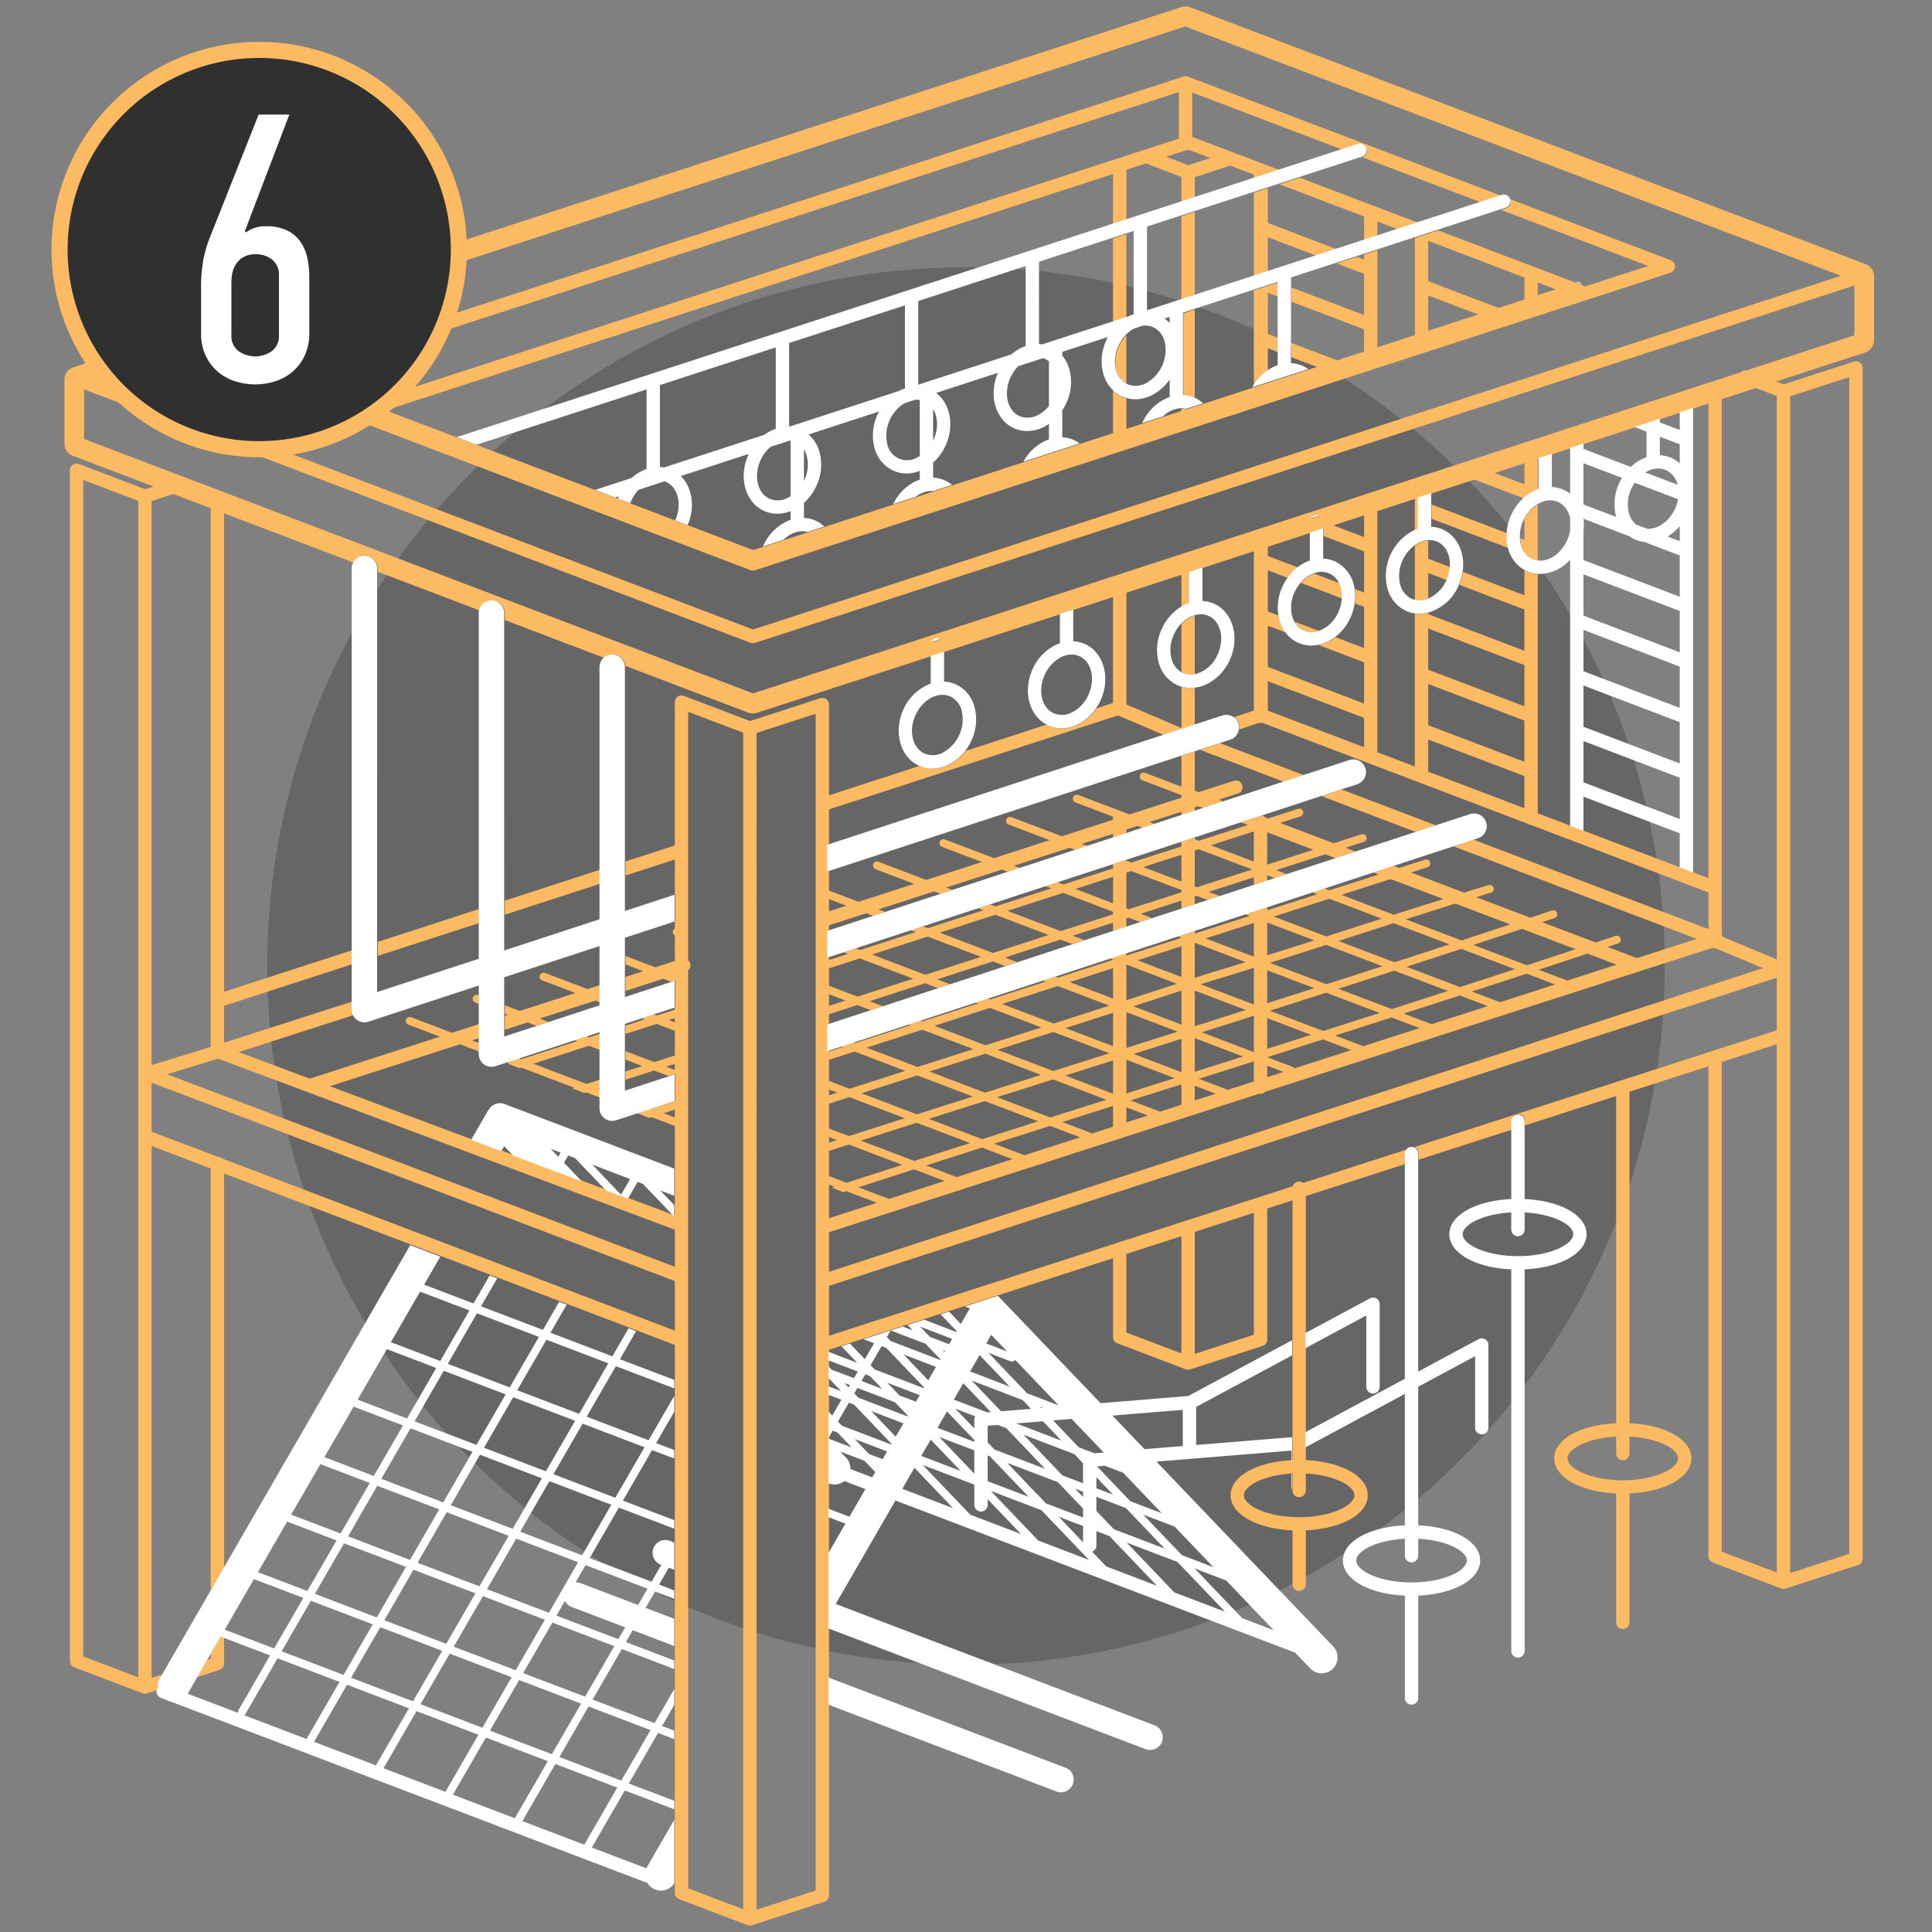 <?xml version="1.0" encoding="UTF-8"?> <svg xmlns="http://www.w3.org/2000/svg" id="_16" data-name="16" width="600" height="600" viewBox="0 0 600 600"><rect x="0" y="0" width="600" height="600" fill="#808080" stroke="none"/> <defs> <style> .cls-1 { opacity: 0.2; } .cls-2 { fill: #fcba63; } .cls-2, .cls-3 { fill-rule: evenodd; } .cls-3 { fill: #fff; } .cls-4 { fill: #303030; } </style> </defs> <circle class="cls-1" cx="300" cy="300" r="217"></circle> <path id="Color_Fill_1_copy_2" data-name="Color Fill 1 copy 2" class="cls-2" d="M65.442,513.655v1.461l-1.041.338-3.1,5.363,6.854-2.225a2.071,2.071,0,0,0,1.431-1.97v-8.4l-0.82-.312ZM427.758,73.339V68.8l6.433,2.446,6.284-2.043-36.806-14-6.284,2.043,26.232,9.974v7.459ZM404.943,195.88a6.373,6.373,0,0,0,4.8.105l-7.682-2.921A6.16,6.16,0,0,0,404.943,195.88ZM415.917,181.1l-7.784-2.96a8.718,8.718,0,0,0-.919.39,10.277,10.277,0,0,0-3.153,2.5l12.773,4.856A9.263,9.263,0,0,0,415.917,181.1Zm-19-88.971v-4.4l-3.376,1.1L389.4,90.166v29.657a15.4,15.4,0,0,1,4.141-4.488c0.063-.045.129-0.083,0.192-0.127v-7.059l3.184,1.211v-4.433l-3.184-1.21v-12.8Zm18.3-14.708-21.487-8.17V58.439l-0.192.062L389.4,59.848V85.81l4.141-1.347,0.192-.062V73.677l15.2,5.781ZM439.4,186.335a6.667,6.667,0,0,0,4.141-.307v-8.087l5.807,2.208a12.064,12.064,0,0,0,1.014-4.047l-6.821-2.593v-5.648a7.688,7.688,0,0,0-2.792.8,9.657,9.657,0,0,0-1.349.829v16.845Zm34.691-14.014a5.662,5.662,0,0,0,3.475,1.825V156.7a11.236,11.236,0,0,0-4.142,4.594v6.342l-1.314-.5a9.8,9.8,0,0,0,.288,1.981A7.385,7.385,0,0,0,474.088,172.321ZM468,165.574l-23.427-8.908V161.1l23.812,9.054A14.21,14.21,0,0,1,468,165.574ZM349.8,72.722l-4.141,1.347V100.03l4.141-1.346V72.722Zm0,46.519V104.147a12.072,12.072,0,0,0-2.314,3.406C345.363,112.221,346.418,117.32,349.8,119.241Zm17.1,74.569v14.922a5.853,5.853,0,0,0,.564.3,6.092,6.092,0,0,0,3.578.425V191.167a8.282,8.282,0,0,0-1.307.51A10.164,10.164,0,0,0,366.9,193.81Zm4.142-70.177v-27.5l-3.518,1.143v25.549A9.865,9.865,0,0,1,371.045,123.633Zm0-57.817L366.9,67.162V93.124l4.142-1.346V65.816Zm74.889,190.5-29.286-11.144-6.266,2.048,29.286,11.145Zm-73.3-23.461,26.014,9.9,6.266-2.049-26.013-9.9Zm-255.3,64.008,31.56-10.243v-4.356l-31.56,10.243v4.356Zm39.449-12.8,29.587-9.6V270.1l-29.587,9.6v4.356Zm25.341,37.768-3.731,1.219,0.822,0.313-17.282,5.57-0.712-.271-3.731,1.22,0.688,0.261-0.5.162,3.668,1.409,0.52-.168,16.556,6.3-0.61.2,3.668,1.409,0.629-.2,4.261,1.62v-2.638l-0.5-.192,0.5-.163v-2.59l-4.193,1.351-16.556-6.295,17.283-5.571,3.466,1.318v-5.026l-3.4,1.095Zm-35.258-12.088a1.233,1.233,0,0,0,.714,1.591l1.314,0.5V309.2l-0.438-.166A1.23,1.23,0,0,0,146.861,309.743Zm22.3-7.619a1.233,1.233,0,0,0-.876,2.3l10.426,3.964-17.282,5.571-4.652-1.769v2.638l0.9,0.341-0.9.289v4.353l7.093-2.286,2.775,1.056,3.732-1.22-2.752-1.046,17.282-5.571,1.457,0.554v-5.376l-3.9,1.256ZM582,85.775c0-.04,0-0.081,0-0.122a3.825,3.825,0,0,0-.1-0.745,2.66,2.66,0,0,0-.106-0.352,3.7,3.7,0,0,0-.169-0.442,4.547,4.547,0,0,0-.44-0.732A3.583,3.583,0,0,0,580.856,83c-0.077-.08-0.158-0.155-0.2-0.192a2.786,2.786,0,0,0-.347-0.3,2.65,2.65,0,0,0-.228-0.14c-0.04-.024-0.078-0.045-0.105-0.058a3.929,3.929,0,0,0-.6-0.292L369.613,2.257a4.063,4.063,0,0,0-2.687-.066L22.8,114.076c-0.064.021-.136,0.048-0.2,0.078s-0.115.05-.176,0.078a4.41,4.41,0,0,0-.441.224,2.216,2.216,0,0,0-.224.136,2.561,2.561,0,0,0-.214.168,4.112,4.112,0,0,0-.411.376c-0.037.038-.136,0.143-0.169,0.184a4.006,4.006,0,0,0-.391.555c-0.039.061-.081,0.132-0.11,0.187a3.987,3.987,0,0,0-.308.8,1.784,1.784,0,0,0-.055.255,3.894,3.894,0,0,0-.074.536,2.528,2.528,0,0,0-.017.275v19.843a4.066,4.066,0,0,0,2.606,3.781l25.062,9.529-2.6.844L24.511,144.1a2.07,2.07,0,0,0-2.806,1.936V515.848a2.07,2.07,0,0,0,1.335,1.936l21.239,8.077c0.059,0.022.121,0.033,0.182,0.051s0.1,0.034.16,0.044a1.9,1.9,0,0,0,.968-0.051c0.022-.006.044,0,0.065-0.01l3.21-1.042a1.893,1.893,0,0,1,.445-1.188,4.895,4.895,0,0,1,.634-2.916l0.429-.741-3.286,1.067V355.89l18.357,6.98V493.958l4.141-7.158V364.445l58.023,22.063,9.34,3.551,15.336,5.831,2.335,0.888,19.223,7.309,2.335,0.888,19.224,7.31,2.335,0.888,11.836,4.5V587.853a2.07,2.07,0,0,0,1.335,1.936l21.241,8.076c0.06,0.023.122,0.035,0.184,0.052s0.1,0.033.158,0.044a2.089,2.089,0,0,0,.394.039h0a2.015,2.015,0,0,0,.574-0.091c0.022,0,.044,0,0.065-0.01l22.5-7.3a2.071,2.071,0,0,0,1.432-1.97V419.177l4.049-1.305,2.609-.841,4.253-1.371,3.4-1.094,1.506-.486,3.5-1.129,3.743-1.206,1.508-.486,2.609-.841,2.514-.811,5.136-1.655,2.609-.841,4.94-1.593,2.293-.738,7.874-2.538,35.671-11.5v24.495A2.072,2.072,0,0,0,347,417.176l21.24,8.076c0.06,0.023.122,0.034,0.183,0.051s0.105,0.034.16,0.044a2.03,2.03,0,0,0,.393.04,2.051,2.051,0,0,0,.574-0.091c0.022-.006.044,0,0.065-0.01l22.5-7.3a2.071,2.071,0,0,0,1.431-1.97v-40.7l7.854-2.531v80.683c-0.057,0-.117,0-0.174,0-11.01.541-19.056,5.043-19.056,10.894,0,5.881,8.132,10.4,19.23,10.9v16.721a2.071,2.071,0,1,0,4.141,0V475.261c11.1-.5,19.231-5.017,19.231-10.9s-8.133-10.4-19.231-10.9V371.446l30.87-9.95v-3.388a2.045,2.045,0,0,1,.3-1.062l-32,10.314a2.05,2.05,0,0,0-3.208,1.034l-144.05,46.43V399.333l294.361-95.7v16.317L439.3,356.21a2.069,2.069,0,0,1,1.246,1.9v2.053l28.9-9.314v-2.695a2.071,2.071,0,1,1,4.141,0v1.36l28.322-9.129V442c-11.1.5-19.23,5.017-19.23,10.9s8.132,10.4,19.23,10.9v40.03a2.071,2.071,0,1,0,4.142,0V463.8c11.1-.5,19.23-5.017,19.23-10.9s-8.132-10.4-19.23-10.9V339.049l24.52-7.9V483.3a2.072,2.072,0,0,0,1.335,1.936l21.24,8.076c0.059,0.022.121,0.034,0.182,0.051s0.105,0.034.16,0.044a1.9,1.9,0,0,0,.968-0.051c0.022-.006.044,0,0.065-0.01l22.5-7.3a2.07,2.07,0,0,0,1.432-1.97V114.263a2.071,2.071,0,0,0-2.711-1.97l-21.8,7.077-2.356-.9,27.627-8.982A4.033,4.033,0,0,0,582,105.646V85.8C582,85.795,582,85.784,582,85.775ZM42.944,520.921l-17.1-6.5V149.043l17.1,6.5V520.921Zm360.524-55.966a2.071,2.071,0,0,0,2.07-2.072v-5.267c8.762,0.46,15.09,3.765,15.09,6.747,0,3.213-7.339,6.806-17.16,6.806s-17.16-3.593-17.16-6.806c0-2.962,6.245-6.241,14.915-6.735,0.059,0,.115-0.009.174-0.012v5.267A2.072,2.072,0,0,0,403.467,464.955Zm-32.422-82.392,18.356-5.916v37.86l-18.356,5.958v-37.9ZM366.9,383.9v36.414l-17.1-6.5V389.888a2.062,2.062,0,0,0-.055-0.461Zm154.237,69c0,3.213-7.339,6.807-17.16,6.807s-17.16-3.594-17.16-6.807c0-2.981,6.327-6.287,15.089-6.747v5.268a2.071,2.071,0,0,0,4.142,0v-5.268C514.813,446.611,521.14,449.917,521.14,452.9Zm30.671,35.473-17.1-6.5V329.81l17.1-5.511V488.371Zm4.141-365.3,18.356-5.958V482.566l-18.356,5.958V123.071ZM368.123,8.232L571.716,85.654,233.877,195.494l-203.6-77.418ZM47.085,155.621l6.764-2.2,11.593,4.408V325.14l-18.357,5.624V155.621ZM209.57,413.241L68.9,359.752a2.054,2.054,0,0,0-1.385-.541c-0.011,0-.02,0-0.03,0l-20.4-7.756V336.232l162.485,61.6v15.409Zm0-19.839L51.892,333.624l15.867-4.861L209.57,381.888V393.4Zm0-46.354L206.1,345.73l3.466-1.121v2.439Zm21.241,245.878-17.1-6.5V301.293a2.059,2.059,0,0,0,0-3.125V221.047l17.1,6.5V592.926Zm22.5-5.805-18.356,5.958V227.626l18.356-5.958V587.121ZM256.6,217.142a2.073,2.073,0,0,0-1.857-.295l-21.8,7.078-20.558-7.817a2.071,2.071,0,0,0-2.807,1.936v44.528l-15.315,4.971V271.9l15.315-4.971v10.925l0.136-.044v8.3l-0.136.044v2.237a1.2,1.2,0,0,0,0,2.142v7.914l-6.065,1.955-9.25-3.517v2.639l5.5,2.088-5.5,1.771v4.354l11.69-3.768,2.507,0.953,1.118-.366,0.136-.044v8.3l-0.136.044v0.719l-5.567,1.8L203.022,315l-3.732,1.22,0.957,0.364-5.992,1.931v2.592l9.681-3.121,5.634,2.143V327.8l-6.357,2.048-8.958-3.406v2.638l5.2,1.978-5.2,1.676v2.591l8.89-2.865,4.541,1.727,1.884-.616,0.136-.044v8.3l-0.136.044v0.142l-7.15,2.312-0.164-.063-3.732,1.22,0.146,0.055-0.718.232,3.665,1.407,0.737-.238,7.216,2.744v27.777l-0.276-.1-14.089-5.279-2.341-.877-4.5-1.685-7.481-2.8L159.6,358.743l-3.725-1.395-9.366-3.509-44.067-16.508,40.4-13.02,6.055,2.3v-2.638l-2.3-.875,2.3-.741v-4.353l-8.5,2.738-12.652-4.81a1.233,1.233,0,1,0-.877,2.3l9.773,3.717L96.266,334.967c-0.022.007-.041,0.02-0.063,0.028l-22.074-8.269,35.742-11.491a3.939,3.939,0,0,1-.431-1.794v-2.419L69.583,323.835V312.364l39.857-12.936v-4.356L69.583,308.009v-148.6l40.365,15.349a3.932,3.932,0,0,1,7.381,1.9v0.905L148.991,189.6a3.931,3.931,0,0,1,3.616-3.057c0.077,0,.149-0.023.227-0.023a3.95,3.95,0,0,1,3.944,3.945v2.1l30.9,11.75a3.913,3.913,0,0,1,6.529,2.483l38.176,14.516a4.035,4.035,0,0,0,2.687.065l54.135-17.6,4.141-1.346,35.966-11.693,4.141-1.346,12.206-3.969v32.9l-5.122,1.665a14.784,14.784,0,0,1-5.55,4.932,11.607,11.607,0,0,1-5.178,1.276,9.99,9.99,0,0,1-4.17-.9c-0.188-.085-0.361-0.19-0.54-0.286L299.915,233.2a14.621,14.621,0,0,1-5.031,4.219,11.6,11.6,0,0,1-5.178,1.276,10.01,10.01,0,0,1-4.055-.857l-28.2,9.169V218.817A2.07,2.07,0,0,0,256.6,217.142ZM209.57,316.168v1.321l-1.879-.715Zm0,14.225v1.875l-2.669-1.014Zm79.861-131.025a2.065,2.065,0,0,1,1.849-1.156,2.044,2.044,0,0,1,.956.245Zm40.738-13.247a2.059,2.059,0,0,1,1.218-.4H331.4ZM257.045,326.36v-8.3l0.4-.132v-2.959l8.817-2.841,4.127,1.57,3.731-1.22-4.1-1.56,17.284-5.569,3.99,1.516,3.731-1.219-3.964-1.508,17.284-5.568,3.852,1.464,3.731-1.22-3.827-1.455,17.28-5.568L333.1,293.2l3.731-1.22-3.688-1.4,12.523-4.035v2.55l4.141-1.353v-2.531l0.689-.222,3.578,1.358,3.735-1.22-3.555-1.349L366.9,279.7v2.452l4.142-1.353v-2.433l0.556-.179,3.445,1.3,3.737-1.222-3.419-1.295,14.037-4.522V274.8l4.141-1.354V271.8l2.335,0.886,3.734-1.22-3.277-1.244,15.245-4.913,3.18,1.206,1.832-.6,3.725-1.218,0.721-.235-3.139-1.189,5.7-1.838a1.233,1.233,0,0,0-.755-2.347l-8.643,2.784-16.625-6.3,6.3-2.031a1.233,1.233,0,0,0-.757-2.347l-9.237,2.978-1-.379a2.059,2.059,0,0,0-1-.522l-0.2.067-0.607.2-3.725,1.218-1.946.636,2.16,0.818-15.223,4.907-1.3-.493v-0.539l-0.764.25-3.734,1.22,0.356,0.135v1.18l-15.555,5.014L349.8,267.3v-0.272l-0.385.127-3.737,1.221-0.019.006v1.335l-15.4,4.962L328.476,274l-3.734,1.22,1.766,0.671-17.321,5.583-1.655-.629-3.731,1.22,1.631,0.619-17.28,5.57-1.52-.578L282.9,288.89l1.5,0.569-17.282,5.57-1.385-.526L262,295.722l1.362,0.518-5.91,1.9v-0.936l-0.4.132v-8.3l0.4-.133v-1.552c0.026-.007.052,0,0.078-0.012l11.529-3.716,2.1,0.8,3.731-1.22-2.078-.79,17.281-5.57,1.967,0.749,3.731-1.22-1.944-.739,17.305-5.577,1.835,0.7,3.734-1.22-1.811-.688,17.3-5.577,1.7,0.645,3.737-1.222-1.678-.635,9.689-3.123v1.14l4.141-1.353V257.6l3.424-1.1,1.566,0.594,3.734-1.221-1.542-.584,9.917-3.2v1.044l4.142-1.354v-1.025l1.152-.371,1.445,0.548,1.991-.651,3.725-1.218,0.562-.183-1.405-.532,5.9-1.9a2.072,2.072,0,1,0-1.272-3.943L372.307,246l-1.262-.479V233.378l-4.142,1.353v9.578L355.56,239.98a1.233,1.233,0,0,0-.879,2.3l12.222,4.664v0.788l-16.119,5.2-15.937-6.048a1.233,1.233,0,1,0-.874,2.306l11.761,4.463a2.069,2.069,0,0,0-.071.513v0.417l-15.9,5.124-15.629-5.918a1.233,1.233,0,1,0-.872,2.306L326,260.919l-17.294,5.575-15.282-5.8a1.233,1.233,0,0,0-.875,2.306l12.4,4.7-17.3,5.575-14.937-5.68a1.233,1.233,0,0,0-.877,2.3L283.9,274.49l-17.281,5.57-9.167-3.485v-6.069l-0.4.132v-8.3l0.4-.132V251.362l89.763-29.184,14.178,6.054,5.976-1.954,3.678-1.2V213.619a10.571,10.571,0,0,1-1.164.072,10.019,10.019,0,0,1-2.978-.455v12.845l-17.1-7.3v-34.7l17.1-5.56v10c0.323-.2.65-0.383,0.987-0.55a12.607,12.607,0,0,1,1.533-.632V177.7l4.141-1.347L389.4,171.2v49.452l-6.179,2.1a3.848,3.848,0,0,1,1.644,3.817l6.152-2.087a2.049,2.049,0,0,0,.453.053,2.025,2.025,0,0,0,.526-0.076l82.246,31.277a2.056,2.056,0,0,0,1.084.412l55.244,21.008v11.373l-72.9-27.741-6.266,2.048,75.531,28.742-18.556,5.973-9.152-3.467c1.094-.365,2.194-0.726,3.286-1.091a1.233,1.233,0,0,0-.782-2.339c-2.047.684-4.108,1.363-6.158,2.045l-16.658-6.311c1.289-.43,2.586-0.856,3.874-1.286a1.233,1.233,0,0,0-.782-2.339c-2.243.749-4.5,1.493-6.747,2.24l-16.82-6.373c1.53-.469,3.062-0.947,4.589-1.409a1.233,1.233,0,0,0-.712-2.361c-2.542.769-5.09,1.558-7.638,2.346l-16.471-6.242,5.117-1.64a1.233,1.233,0,1,0-.753-2.349l-8.067,2.587-1.7-.646-0.767.25-3.725,1.218-1.786.584,1.649,0.624-15.29,4.9-1.517-.575-3.734,1.22,1.485,0.564-15.574,5v-0.96l-2.992.978-3.737,1.222,1.318,0.5q-8.56,2.75-17.086,5.492V289.1l-1.486.486-3.734,1.22,1.078,0.41v0.054q-8.567,2.755-17.1,5.5v-0.729l-1.235.4-3.732,1.22,0.826,0.314V298.1l-17.105,5.508-0.887-.336L323.94,304.5l0.862,0.328-17.283,5.57-0.75-.286-3.732,1.22,0.728,0.276-17.277,5.573-0.622-.237-3.731,1.22,0.6,0.228q-8.664,2.795-17.271,5.574l-0.5-.19-3.732,1.22,0.478,0.181-4.26,1.376v-0.321Zm88.618-43.206v0.8l-16.211,5.223-16.577-6.3,17.326-5.585Zm-11.7-7.078,11.7-3.773v8.214Zm-8.262,14.31-17.281,5.568-16.576-6.3,17.28-5.569Zm-21.037,6.778-17.285,5.569-16.572-6.3,17.282-5.57Zm-21.04,6.78-17.285,5.569-8.885-3.379v-5.4l9.6-3.094Zm-21.041,6.779-5.129,1.653v-3.6ZM366.9,276.406v0.7l-16.344,5.266-0.755-.287V270.969l1.479-.477Zm-11.858-7.127,11.858-3.822v8.313Zm33.838,0.748-17.216,5.547-0.622-.236V264.122l1.231-.4Zm-12.848-7.513,13.366-4.308v9.38Zm17.507,6.012V258.47l14.342,5.435ZM257.45,283.015v-3.8l5.412,2.059Zm139.926-90.668c-0.1-.381-0.177-0.768-0.242-1.158l-3.4-1.293v-12.8l6.278,2.387a15.315,15.315,0,0,1,3.111-3.25l-9.389-3.569v-2.867l13.165-4.281,4.142-1.346v2.27l12.576,4.783v12.8l-2.824-1.073a14.784,14.784,0,0,1,.033,4.444l2.791,1.061v12.8l-8.862-3.369a12.981,12.981,0,0,1-5.271,2.428l14.133,5.373v12.8l-29.883-11.363v-12.8l5.577,2.121A11.8,11.8,0,0,1,397.376,192.347Zm9.831-31.278a2.06,2.06,0,0,1,2.568-.835Zm6.9,2.1,9.512-3.093v6.709Zm9.512,59.756v9.123l-29.883-11.364v-9.122Zm16.814-58.6v-9.71l4.141-1.347,13.331-4.334,15.344,5.834a14.088,14.088,0,0,1,3.127-2.141c0.158-.079.318-0.138,0.477-0.209,0.236-.107.473-0.222,0.712-0.313v-9.563l0.345-.112,4.141-1.347,5.673-1.844,4.141-1.346,15.789-5.133,3.787-1.232,4.142-1.346,6.165-2,4.142-1.347,4.683-1.522V272.723l-4.683-1.781-4.142-1.575L491.863,258l-4.141-1.575-10.159-3.863V178.3a9.826,9.826,0,0,1-3.33-.848c-0.28-.127-0.547-0.278-0.812-0.429v7.846l-19.075-7.253a16.092,16.092,0,0,1-1.132,4l20.207,7.684v12.8l-29.883-11.362v-0.4c-0.225.056-.452,0.1-0.679,0.142a10.844,10.844,0,0,1-1.97.189c-0.091,0-.181-0.012-0.272-0.014a10.163,10.163,0,0,1-1.22-.109v47.5l-11.639-4.426V158.732l11.639-3.784v9.787C439.74,164.581,440.084,164.441,440.431,164.322Zm23.755-17.434,9.235-3V150.4Zm-20.648,78.328v-12.8l29.883,11.362v12.8Zm29.883,15.8v9.978l-29.883-11.364v-9.977Zm-29.883-33.031v-12.8l29.883,11.363v12.8Zm-50,120.341v-0.016q8.658-2.748,17.353-5.52l8.75,3.328-17.625,5.673a1.2,1.2,0,0,0-.548-0.45Zm5.064,4.564-5.064,1.63V330.96Zm30.746-32.833q-8.707,2.817-17.418,5.612l-17.546-6.658q8.814-2.775,17.492-5.57Zm-13.711-7.828c1.759-.567,3.532-1.137,5.277-1.7q5.892-1.9,11.89-3.828l17.355,6.585q-8.523,2.788-17.063,5.555Zm12.832,22.353q-8.762,2.811-17.506,5.6l-16.58-6.306q8.732-2.786,17.481-5.592Zm-12.845-7.511q8.706-2.8,17.41-5.618l16.639,6.3q-8.72,2.82-17.439,5.62Zm21.158-6.835q8.532-2.771,17.045-5.559l16.631,6.311q-8.51,2.786-17.037,5.549Zm20.772-6.782q7.577-2.488,15.126-4.994l16.657,6.312q-7.563,2.505-15.152,4.993Zm-3.668-1.392-17.31-6.569q7.676-2.455,15.406-4.874l17.043,6.457Q461.472,289.573,453.89,292.058Zm-21.013-7.974-16.3-6.184,15.294-4.906,16.385,6.208Q440.539,281.623,432.877,284.084Zm-3.766,1.208-8.951,2.885c-2.716.878-5.466,1.763-8.215,2.649l-16.346-6.19q8.594-2.76,17.215-5.527Zm-20.931,6.744q-7.263,2.333-14.638,4.652V286.494Zm-0.013,14.837q-7.317,2.346-14.625,4.678V301.324Zm-0.977,14.5q-6.833,2.176-13.648,4.342v-9.532Zm7.478,0.206q8.744-2.79,17.5-5.6l8.7,3.3L423.4,324.9Zm21.263-6.811q8.718-2.8,17.432-5.627l8.728,3.305-17.463,5.622Zm21.18-6.844q8.52-2.766,17.018-5.552l8.839,3.354-17.113,5.509Zm20.746-6.775q7.584-2.491,15.139-5l9.061,3.433-15.328,4.934ZM372.32,335.033q8.514-2.7,17.081-5.414v6.23l-8.232,2.65a1.242,1.242,0,0,0-.408-0.257Zm5.237,4.629-6.512,2.1v-4.572Zm-6.512-6.813V322.406l14.981,5.7Q378.516,330.484,371.045,332.849Zm2.189-12.249q8.067-2.561,16.167-5.142v11.289Zm-2.189-1.893V307.632l15.862,6.032Q378.96,316.195,371.045,318.707Zm1.843-13.013q1.428-.468,2.859-0.936,6.841-2.052,13.654-4.186v11.4Zm-1.843-1.991V292.786l15.81,6q-5.91,1.833-11.847,3.62Zm3.394-12.267q7.47-2.4,14.962-4.809v10.487Zm-23.331,50.311,8.867-2.806,6.928-2.194v6.344l-6.695,2.155a1.261,1.261,0,0,0-.157-0.1Zm5.4,4.691-6.7,2.157v-4.706Zm-6.7-6.865V329.109l15.017,5.71-5.591,1.77Zm2.23-12.254q7.414-2.348,14.869-4.712v10.366Zm-2.23-1.881V314.329l15.936,6.06Q357.748,322.922,349.8,325.438Zm2.147-12.931q7.476-2.416,14.952-4.855v10.541Zm-2.147-1.9V299.554l15.688,5.966Q357.648,308.078,349.8,310.61Zm3.484-12.369q6.795-2.188,13.615-4.382v9.559Zm-51.157,42.3q-8.674,2.756-17.38,5.533l-17.218-6.547q8.692-2.789,17.337-5.549Zm-13.489-7.767q6-1.917,11.981-3.822l5.384-1.717,17.316,6.584q-8.679,2.75-17.412,5.521Zm12.623,22.218q-8.658,2.766-17.329,5.552l-16.592-6.309q8.676-2.785,17.337-5.549Zm-12.813-7.511q8.707-2.777,17.385-5.531l16.579,6.3q-8.675,2.755-17.382,5.532Zm21.169-6.73q8.735-2.772,17.415-5.52l16.573,6.3q-8.679,2.748-17.413,5.52Zm0.16-14.719q8.623-2.753,17.352-5.544l17.4,6.617-5.029,1.592c-4.116,1.3-8.258,2.613-12.4,3.924Zm1.426-14.238,17.284-5.57,16.022,6.093q-8.677,2.8-17.31,5.559Zm12.227,7.288q-8.726,2.79-17.356,5.542l-15.9-6.047,17.277-5.573Zm-21.129,6.745-2.43.775-14.934,4.764-15.793-6,17.273-5.575Zm-21.133,6.744q-8.639,2.76-17.331,5.552l-6.391-2.43V329.14l7.946-2.566Zm-21.091,6.761-2.631.845v-1.846Zm3.691,1.4,17.21,6.543q-8.658,2.766-17.328,5.553l-6.2-2.359v-7.7Q260.615,341.749,263.772,340.737ZM259.9,354.043l-2.447.788v-1.719Zm3.689,1.4,16.593,6.309q-8.634,2.778-17.26,5.579l-5.469-2.08v-7.832Q260.518,356.432,263.586,355.446Zm-4.41,13.1-0.872.283,3.591,1.427,0.959-.312,9.453,3.595-14.857,4.782V367.892Zm7.421,0.183q8.635-2.8,17.271-5.575l9.489,3.609-17.292,5.566Zm21.028-6.784q8.678-2.785,17.339-5.549l9.443,3.591-17.292,5.566Zm21.112-6.753q8.709-2.776,17.386-5.53l9.334,3.549-17.293,5.566Zm21.169-6.73q7.9-2.507,15.757-4.994v6.457L339.215,352Zm0.916-14.432,9.428-2.984,5.413-1.713v10.34Zm0.076-14.751q7.365-2.359,14.765-4.744V324.9Zm1.348-14.267,13.417-4.32v9.421Zm-74.8,89.962v-12.3l133.679-43.032a2.033,2.033,0,0,0,.342.035,2.064,2.064,0,0,0,1.475-.619L508.638,301.82a2.064,2.064,0,0,0,.811-0.262l22.379-7.2a2.081,2.081,0,0,0,.814.167c0.052,0,.1-0.012.151-0.016l14.745,6.156ZM551.811,122.994V297.957l-16.72-6.98a2.045,2.045,0,0,0-.378-0.6V123.958l10.583-3.441Zm24.075-18.853-33.51,10.895a2.067,2.067,0,0,0-1.7.554l-306.8,99.746-207.763-79v-15.41l206.974,78.7a2.076,2.076,0,0,0,1.376.033l341.422-111v15.487Zm-57.145-19.43a2.056,2.056,0,0,0,.517-0.264c0.032-.021.063-0.043,0.093-0.065a2.094,2.094,0,0,0,.4-0.395c0.01-.013.016-0.027,0.025-0.04a2.045,2.045,0,0,0,.249-0.469c0.012-.03.026-0.06,0.036-0.091a2.093,2.093,0,0,0,.1-0.558c0-.013.006-0.025,0.007-0.038s-0.008-.041-0.008-0.063a2.087,2.087,0,0,0-.069-0.522c-0.006-.023-0.008-0.047-0.016-0.07s0-.024-0.007-0.036a2.075,2.075,0,0,0-.232-0.474c-0.019-.03-0.04-0.058-0.061-0.087a2.035,2.035,0,0,0-.379-0.411l-0.007-.007a2.068,2.068,0,0,0-.5-0.289c-0.019-.008-0.032-0.022-0.051-0.029L468.977,61.846a2.107,2.107,0,0,1,.1.236,2.072,2.072,0,0,1-1.329,2.61l-1.588.516,45.705,17.378L492.352,88.93l-0.917-.349-2.054-.781-42.73-16.248L440.368,73.6l-0.971.316v30.154l-11.639,3.783V77.7l-4.141,1.347v1.566l-2.22-.844-6.284,2.043,8.5,3.233v12.8l-22.558-8.578V93.7l22.558,8.578v6.917l-8.346,2.713-14.212-5.4v4.432l7.927,3.014-2.608.848-17.348,5.638L373.761,125.4l-5.3,1.72a6.033,6.033,0,0,0-1.448-.181c-0.038,0-.077,0-0.115,0v0.684l-5.562,1.808-6.465,2.1-5.072,1.648v-9.463a10.063,10.063,0,0,1-1.268-.467,9.843,9.843,0,0,1-2.873-1.993v13.269l-10.234,3.325-7.508,2.44-1.085.353-8.851,2.876-22.175,7.207-5.8,1.886-5.422,1.762-7.036,2.287-21.4,6.955-5.194,1.688-7.455,2.422-6.361,2.068-3.21,1.043-20.186-7.676-3.869-1.471-13.945-5.3-3.869-1.472-0.84-.319-6.176-2.348-36.806-14-6.177-2.349-22.284-8.473L345.663,54.042v15.67l4.141-1.347V52.7l6.046-1.965,11.053,4.2v7.871l4.142-1.347V55.012l10.434-3.387a2.081,2.081,0,0,0,.482-0.238l7.44,2.829v1.276l1.808-.588,6.284-2.043L370.247,42.5V28.737l46.758,17.78,4.757-1.547a2.067,2.067,0,0,1,1.4,3.887l36.826,14,6.283-2.043L368.912,23.8a2.039,2.039,0,0,0-.235-0.067c-0.031-.008-0.061-0.021-0.094-0.027a2.09,2.09,0,0,0-.383-0.039l-0.023,0c-0.031,0-.06.008-0.091,0.009a2.006,2.006,0,0,0-.271.027c-0.052.009-.1,0.022-0.151,0.035s-0.086.016-.128,0.03L83.259,116.149c-0.022.008-.039,0.023-0.061,0.031a2.132,2.132,0,0,0-.5.255c-0.012.01-.023,0.022-0.035,0.03a2.087,2.087,0,0,0-.371.366c-0.025.032-.052,0.063-0.075,0.1a2.052,2.052,0,0,0-.251.456c0,0.011,0,.023-0.009.034-0.01.026-.013,0.053-0.022,0.08a2.058,2.058,0,0,0-.092.5c0,0.025-.012.046-0.013,0.071s0.006,0.028.006,0.043a2.062,2.062,0,0,0,.073.552c0.01,0.037.025,0.071,0.036,0.107a2.071,2.071,0,0,0,.215.457c0.012,0.02.021,0.041,0.034,0.06a2.072,2.072,0,0,0,.373.405c0.032,0.027.065,0.052,0.1,0.077a2.051,2.051,0,0,0,.5.286l25.552,9.716a2.06,2.06,0,0,0,1.489.666c0.062,0,.124-0.024.186-0.029l122.7,46.653a2.059,2.059,0,0,0,1.376.034Zm-41.178,3.028,5.563,2.115-5.563,1.808V87.739ZM443.538,74.8l29.883,11.363v6.844l-8.06,2.619-21.823-8.3V74.8Zm0,16.961,15.539,5.908-15.539,5.051V91.762ZM368.2,46.719a2.056,2.056,0,0,0,.9-0.223l6.8,2.585-6.869,2.229-6.892-2.621ZM90.131,118.272L366.106,28.585v14.46l-255.5,83.014Z"></path> <path id="Color_Fill_1" data-name="Color Fill 1" class="cls-3" d="M197.547,413.4l-2.336-.889-5.032,8.707-19.23-7.319,5.032-8.708-2.335-.889-5.032,8.708-19.23-7.32,5.033-8.707-2.336-.889-5.032,8.707-15.34-5.839,5.032-8.707L127.4,386.7,69.358,487.129,65.215,494.3,50.14,520.382l-0.429.741a4.91,4.91,0,0,0-.634,2.921,1.9,1.9,0,0,0-.445,1.189,2.069,2.069,0,0,0,1.324,2.033l1.513,0.576c0.015,0.009.026,0.021,0.041,0.03a4.9,4.9,0,0,0,1.509.56l148.049,56.353a4.895,4.895,0,0,0,8.318.087V565.181l-8.409,14.549a4.886,4.886,0,0,0-.224.5l-16.962-6.456,10.246-17.73,15.349,5.842v-2.642l-14.1-5.366,9.068-15.691,5.029,1.915v-2.642l-3.777-1.438,3.777-6.535v-4.931l-6.113,10.577-19.229-7.32,9.068-15.691,16.274,6.194v-2.642l-15.022-5.718,2.127-3.68,12.9,4.908v-8.454l-8.89-3.384,2.936-5.081,5.954,2.266v-2.642l-4.7-1.789,3.027-5.238,1.675,0.638V479.03l-0.006.011-1.415-.539a3.951,3.951,0,0,0-2.806,7.386l0.216,0.082-3.027,5.237-19.229-7.319,9.068-15.691,17.2,6.546V472.1l-15.947-6.069,9.068-15.692,6.879,2.618v-2.642l-5.627-2.142,5.627-9.737v-4.93l-7.963,13.779-19.23-7.32,9.069-15.691,18.124,6.9v-2.642l-16.873-6.422Zm-49.415-5.544,19.23,7.319-9.069,15.692-19.229-7.32Zm-1.41,43.033-9.069,15.691-19.229-7.319,9.069-15.692Zm-17.978-9.485,9.069-15.691,19.229,7.319-9.068,15.691Zm0.925,43.922,9.069-15.692,19.229,7.32L148.9,492.647Zm17.978,9.485L138.579,510.5l-19.23-7.319,9.069-15.692ZM136.4,468.747l-9.068,15.692-19.23-7.32,9.069-15.691ZM126.082,486.6L117.014,502.3l-19.23-7.32,9.069-15.691Zm-10.32,17.857-9.068,15.691-19.23-7.319,9.069-15.692Zm2.336,0.889,19.229,7.32-9.068,15.691-19.23-7.32Zm21.565,8.209,19.229,7.319-9.068,15.691L130.6,529.25Zm21.565,8.208,19.229,7.32-9.068,15.691-19.229-7.32Zm-1.084-3.054-19.229-7.32,9.068-15.691,19.23,7.319Zm-8.909-25.177,9.068-15.691,19.23,7.319-9.069,15.692Zm7.984-18.746-19.23-7.319,9.069-15.691,19.229,7.32Zm-8.91-25.175,9.069-15.692,19.229,7.319-9.068,15.692ZM130.457,401.13l15.34,5.839-9.068,15.691-15.34-5.839Zm-10.319,17.857,15.339,5.838-9.069,15.692-15.339-5.839Zm-10.321,17.856,15.34,5.84-9.069,15.69-15.339-5.839ZM99.5,454.7l15.339,5.839-9.069,15.691-15.339-5.838Zm-10.32,17.857,15.339,5.839-9.069,15.691-15.339-5.839Zm-10.32,17.857L94.2,496.253l-9.068,15.691-15.339-5.839ZM73.91,531.945L58.291,526l2.779-4.808,3.1-5.37,1.041-1.8,3.323-5.749,0.82,0.312,14.519,5.526-9.835,17.018A1.215,1.215,0,0,0,73.91,531.945Zm21.441,8.161L75.882,532.7a1.2,1.2,0,0,0,.294-0.332L86.213,515l19.229,7.32L95.5,539.523A1.207,1.207,0,0,0,95.35,540.106Zm21.483,8.178L97.5,540.927a1.26,1.26,0,0,0,.129-0.167l10.145-17.553,19.229,7.319-10.052,17.393A1.191,1.191,0,0,0,116.833,548.284Zm21.525,8.193L119.1,549.145l10.246-17.73,19.229,7.32-10.16,17.58A1.062,1.062,0,0,0,138.358,556.477Zm2.3,0.877,10.247-17.73,19.228,7.319-10.246,17.73Zm40.794,15.527-19.229-7.319,10.246-17.73,19.23,7.32Zm20.567-35.586-9.069,15.691-19.229-7.319,9.068-15.692Zm-20.314-10.374L162.48,519.6l9.068-15.691,19.229,7.319Zm10.32-17.857L172.8,501.745l2.645-4.577a3.915,3.915,0,0,0,2.093,1.89l16.618,6.326Zm9.069-15.691-2.937,5.081-17.818-6.782a3.925,3.925,0,0,0-1.576-.252l3.1-5.367ZM180.784,483l-19.229-7.319,9.068-15.692,19.229,7.32Zm19.388-33.548L191.1,465.142l-19.23-7.319,9.069-15.691Zm-20.313-10.374-19.23-7.32,9.069-15.691,19.229,7.32Zm-27.988-94.531a5,5,0,0,0-.548.758l-5.019,8.684,9.368,3.513,0.9-1.558L159.4,358.9l21.294,7.986-5.535-5.788,1.3-2.256,2.1,0.8,9.61,10.049,4.5,1.687,2.342,0.879,3.009-5.208,1.652,0.629,9.433,9.864,0.276,0.1v-3.386l-4.339-4.537,4.339,1.651v-8.454l-52.72-20.067A3.937,3.937,0,0,0,151.871,344.546Zm43.82,21.613-2.817,4.874-8.939-9.349Zm-21.565-8.209-0.744,1.289-2.364-2.471Zm185.011,95.961,41.959-3.417v3.258c0.057,0,.117,0,0.174,0v-7.43l-29.8,2.427v-11.81l29.8-16.017V416.21l-32.25,17.332c-0.017,0-.034,0-0.051.008l-27.186,2.213-31.361-32.795a4.956,4.956,0,0,0-.584-0.512L301.962,405l-2.293.74,1.529,0.582-2.8,4.85-3.668-3.837-2.61.842,4.992,5.22-0.151.262-9.978-3.824-2.515.811-2.61.842,1.595,1.668-3.1-1.181L276.6,413.18l-3.5,1.13-1.506.486-3.4,1.1,3.267,1.251-2.877,4.978-4.644-4.857-2.61.842,4.895,5.119-8.946-3.412v2.643l9.105,3.472-1.191,2.06-6.96-2.649-0.954-1v3.571l3.94,4.12-3.94-1.5v2.642l4.03,1.534-2.842,4.917-1.188-1.242v8.228l1.323-2.288,1.481,0.563,4.421,4.623-7.225-2.749v13.893a4.914,4.914,0,0,0,4.939-.7l6.541,2.49-4.96,8.581-6.52-2.481v2.641l5.269,2.006-5.269,9.116v23.417l98.49,37.489a3.95,3.95,0,0,0,2.805-7.386l-99.04-37.7L278.1,466,402.22,513.247l4.662,4.875a4.935,4.935,0,1,0,7.125-6.83Zm17.676,32.767-9.766-3.717-12.032-12.583,9.765,3.717Zm-36.321-17.444V464.85l9.153,3.484,12.033,12.583-15.744-5.993Zm0.072,3.646-0.072-.027v-0.048Zm-0.072-10.672v-3.446l5.181,5.418Zm26.834-24.362v11.236l-11.882.968-9.968-10.425Zm-18.553,19.509,12.035,12.586-9.765-3.717L340.7,455.412l2.452-.2Zm-6-6.273-2.9.236-4.856-1.852-7.974-8.34,5.762-.469Zm-17.953,15.806-12.032-12.583,15.743,5.993,7.818,8.175v2.8Zm11.529,7.03v5.026l-7.557-7.9Zm-12.475-32.534,5.766,6.031L315.6,442.058Zm-0.9-4.515,0.918,0.352-0.54.044Zm-12.08,1.41-9.107-9.523,15.8,6.05,2.6,2.717Zm1.589,5.233,12.079,12.632-15.743-5.993-2.1-2.19v-5.18l3.166-.258Zm-5.062,8.749,12.032,12.583L306.722,460v-8ZM333.9,462.342l2.448,0.931V464.9Zm-3.973-4.155-12.072-12.624,15.762,6.012,2.731,2.855v6.2Zm-15.67-35.343a1.226,1.226,0,0,0,1-.533l13.522,14.14-9.8-3.753-12.009-12.559,6.844,2.623A1.22,1.22,0,0,0,314.259,422.844Zm-6.419-8.3,4.946,5.174-6.5-2.491Zm-3.627,6.275,9.382,9.811-12.324-4.72Zm-5.058,8.752,8.569,8.961-1.118.091-10.392-3.963Zm-10.117,17.506,9.3,9.726-12.23-4.655Zm-0.76-18.408-7.679-8.032,10.088,3.864Zm3.4,17.594,10.9,4.151v7.252Zm-0.524-2.841,2.946-5.1,8.482,8.871v0.577Zm1.64-24.076,0.718,0.273-0.172.3Zm3.928,18.149,6.139,2.342a2.061,2.061,0,0,0-.279,1.027v2.76Zm-1.012-21.679-0.947,1.637-5.941-2.261-3.043-3.183ZM276.6,413.187l10.824,4.12,4.628,4.84-0.112.194-15.328-5.87-1.191-1.244Zm-2.8,4.85,1.415,0.542L286.992,430.9l-0.117.2L271.6,425.277l-1.241-1.3Zm11.829,15.231-1.184,2.047-5.093-1.938-3.767-3.94Zm-16.905-6.448,1.485,0.566,3.774,3.946-6.448-2.454Zm-2.441,4.224,11.672,4.442,3.983,4.166-0.125.218-15.218-5.792-1.287-1.346Zm-2.336-.889-0.415.719-1.321-1.38Zm6.92,28.654-6.757-2.572a4.926,4.926,0,0,0-1.365-3.552l-1.809-1.892,7.546,2.872,3.34,3.493Zm3.259-5.637-4.247-1.617-4.421-4.623,10.06,3.829Zm2.644-4.576-15.284-5.818-1.237-1.293,3.4-5.886,1.546,0.589,11.683,12.217Zm-6.2-10.364,9.994,3.8-2.394,4.143Zm9.653,24.137-0.007-.008,3.772-6.526,11.978,12.527Zm21.113,8.037-14.761-15.437,15.743,5.992,0.269,0.282v6.076a2.072,2.072,0,1,0,4.143,0v-1.744L317.071,476.4Zm21.113,8.036L307.68,463.005,323.423,469l14.762,15.437Zm21.114,8.037-4.383-4.583a2.07,2.07,0,0,0,1.32-1.929V475.5l4.045,1.539L359.3,492.471Zm21.113,8.036-14.761-15.437,15.743,5.993,14.761,15.436Zm21.113,8.036-14.762-15.436,9.766,3.717,14.762,15.437ZM330.953,549L257.28,520.957v8.454l70.867,26.975A3.951,3.951,0,0,0,330.953,549ZM489.693,87.547a2.061,2.061,0,0,0-.411.041l2.054,0.782A2.061,2.061,0,0,0,489.693,87.547Zm31.964,40.469v5.517l-6.168-2.347v-1.162l-4.143,1.348-3.788,1.233,3.788,1.442v7.942a12.681,12.681,0,0,0-1.533.633,14.1,14.1,0,0,0-3.369,2.38l-14.68-5.588v-1.668l-4.142,1.348v14.252a9.834,9.834,0,0,0-2-1.221,9.989,9.989,0,0,0-3.675-.88V140.94l-4.142,1.349v9.577c-0.115.04-.231,0.068-0.345,0.111-0.239.091-.476,0.206-0.713,0.313-0.158.071-.318,0.13-0.476,0.209a14.055,14.055,0,0,0-3.128,2.145,16.347,16.347,0,0,0-5.25,10.823,14.245,14.245,0,0,0,.386,4.585,10.836,10.836,0,0,0,5.038,6.883c0.265,0.151.531,0.3,0.812,0.43a9.833,9.833,0,0,0,3.331.849c0.267,0.021.534,0.041,0.8,0.041a12.987,12.987,0,0,0,9.359-4.433v82.622l4.142,1.577V247.408l29.893,11.379V269.4l4.142,1.577V126.668Zm-34.035,36.651a12.3,12.3,0,0,1-.954,3.178h0c-1.913,4.2-5.777,6.689-9.208,6.206a5.661,5.661,0,0,1-3.476-1.828,7.4,7.4,0,0,1-1.694-3.208,9.819,9.819,0,0,1-.288-1.984,11.718,11.718,0,0,1,1.082-5.386c0.072-.159.155-0.31,0.233-0.464a11.242,11.242,0,0,1,4.143-4.6c0.217-.13.435-0.257,0.66-0.37a7.487,7.487,0,0,1,3.332-.835,5.863,5.863,0,0,1,2.451.524,6.873,6.873,0,0,1,3.719,5.324v3.443Zm24.039-18.333a7.481,7.481,0,0,1,3.333-.835,5.881,5.881,0,0,1,2.451.523,6.642,6.642,0,0,1,3.544,4.516l-10.022-3.814C511.194,146.585,511.425,146.452,511.661,146.334Zm-5.035,5.433a12.494,12.494,0,0,1,1.049-1.858l13.451,5.12a12.365,12.365,0,0,1-.916,2.939h0c-1.8,3.949-5.319,6.387-8.583,6.268l-3.533-1.346a7.1,7.1,0,0,1-2.262-3.752A11.18,11.18,0,0,1,506.626,151.767Zm-14.862-7.914,11.964,4.553a16.862,16.862,0,0,0-.873,1.64,15.345,15.345,0,0,0-1.035,10.129c0.033,0.127.079,0.245,0.115,0.37l-10.171-3.871V143.853Zm29.893,110.5L491.764,242.97V230.149l29.893,11.378v12.822Zm0-17.26-29.893-11.378V212.89l29.893,11.378v12.821Zm0-17.259-29.893-11.378V195.63l29.893,11.379V219.83Zm0-17.259-29.893-11.379V178.371l29.893,11.378v12.822Zm0-17.26-29.893-11.378v-9.062a14.823,14.823,0,0,0,0-3.759l14.329,5.454a9.506,9.506,0,0,0,4.588,1.746l10.975,4.178v12.821Zm0-17.259-3.766-1.433a14.817,14.817,0,0,0,3.766-3.233v4.666Zm0-24.146a9.79,9.79,0,0,0-2.494-1.659,9.963,9.963,0,0,0-3.674-.879v-5.744l6.168,2.347v5.935ZM473.483,372.381V348.293a2.072,2.072,0,1,0-4.143,0v24.088c-11.1.5-19.236,5.025-19.236,10.914s8.135,10.41,19.236,10.913V512.657a2.072,2.072,0,1,0,4.143,0V394.208c11.1-.5,19.236-5.024,19.236-10.913S484.584,372.884,473.483,372.381Zm-2.071,17.729c-9.824,0-17.165-3.6-17.165-6.815,0-2.986,6.329-6.3,15.093-6.756v5.274a2.072,2.072,0,1,0,4.143,0v-5.274c8.764,0.46,15.093,3.77,15.093,6.756C488.576,386.512,481.235,390.11,471.412,390.11Zm-10.179,25.817a2.068,2.068,0,0,0-2.043-.047l-18.756,10.08v-67.7a2.071,2.071,0,0,0-4.142,0v69.924l-30.879,16.6v4.709l30.879-16.6v40.816c-11.1.5-19.236,5.024-19.236,10.913s8.135,10.41,19.236,10.913v31.771a2.071,2.071,0,1,0,4.142,0V495.537c11.1-.5,19.237-5.024,19.237-10.913s-8.135-10.41-19.237-10.913V430.668l17.664-9.493v22.169a2.072,2.072,0,1,0,4.143,0V417.708A2.077,2.077,0,0,0,461.233,415.927Zm-5.7,68.7c0,3.217-7.341,6.815-17.165,6.815s-17.165-3.6-17.165-6.815c0-2.986,6.329-6.3,15.094-6.756v5.274a2.071,2.071,0,1,0,4.142,0v-5.274C449.2,478.328,455.528,481.638,455.528,484.624ZM401.1,461.758a2.068,2.068,0,0,0,.174.829v-4.682c-0.059,0-.115.009-0.174,0.012v3.841Zm25.3-28.988a2.073,2.073,0,0,0,2.071-2.075V405.059a2.072,2.072,0,0,0-3.051-1.828l-20.006,10.752v4.709l18.914-10.165V430.7A2.073,2.073,0,0,0,426.4,432.77ZM289.272,199.307l2.805-.913A2.038,2.038,0,0,0,289.272,199.307Zm-0.223,12.99a14.949,14.949,0,0,0-8.491,8.045c-3.168,6.958-1.007,14.782,4.817,17.44,0.038,0.018.078,0.029,0.116,0.046a9.992,9.992,0,0,0,4.056.858,11.585,11.585,0,0,0,5.179-1.278,14.6,14.6,0,0,0,5.032-4.224,16.506,16.506,0,0,0,1.925-3.2,15.339,15.339,0,0,0,1.035-10.129,10.7,10.7,0,0,0-5.851-7.312,9.821,9.821,0,0,0-3.675-.868v-9.3l-4.143,1.348V212.3Zm6.1,4.02a6.649,6.649,0,0,1,3.558,4.576,11.776,11.776,0,0,1-5.83,12.8,6.634,6.634,0,0,1-5.783.312c-3.745-1.71-4.986-7.069-2.765-11.946,1.755-3.855,5.156-6.273,8.353-6.273A5.909,5.909,0,0,1,295.149,216.317Zm34.873-30.275,1.234-.4H331.24A2.05,2.05,0,0,0,330.022,186.042Zm-0.854,13.73a12.681,12.681,0,0,0-1.533.633,15.31,15.31,0,0,0-6.958,7.425c-3.066,6.735-1.129,14.266,4.277,17.154,0.18,0.1.353,0.2,0.54,0.287a10,10,0,0,0,4.171.9,11.6,11.6,0,0,0,5.18-1.277,14.793,14.793,0,0,0,5.552-4.939,16.618,16.618,0,0,0,1.405-2.486c3.168-6.959,1.007-14.783-4.817-17.441a9.964,9.964,0,0,0-3.674-.88v-9.834l-4.143,1.348v9.107Zm3.648,3.51a5.867,5.867,0,0,1,2.451.524c3.745,1.709,4.985,7.068,2.765,11.945A11.163,11.163,0,0,1,333,221.185a6.634,6.634,0,0,1-5.783.311c-3.746-1.709-4.986-7.068-2.765-11.945a11.165,11.165,0,0,1,5.035-5.434A7.494,7.494,0,0,1,332.816,203.282Zm36.471-25.674v9.653a12.837,12.837,0,0,0-1.533.632c-0.337.168-.664,0.355-0.987,0.552a15.541,15.541,0,0,0-5.971,6.873,15.345,15.345,0,0,0-1.035,10.129,10.7,10.7,0,0,0,5.851,7.312,9.667,9.667,0,0,0,1.155.434,9.989,9.989,0,0,0,2.979.456,10.571,10.571,0,0,0,1.164-.072c4.415-.484,8.76-3.673,11.011-8.616h0c3.168-6.958,1.007-14.782-4.817-17.44a9.94,9.94,0,0,0-3.674-.88V176.259Zm6.1,13.687c3.744,1.709,4.985,7.068,2.764,11.945a10.361,10.361,0,0,1-7.24,6.171,6.094,6.094,0,0,1-3.579-.426,5.853,5.853,0,0,1-.564-0.3,6.819,6.819,0,0,1-2.994-4.275,11.174,11.174,0,0,1,.794-7.37,12.109,12.109,0,0,1,2.2-3.3,10.153,10.153,0,0,1,2.835-2.135,8.337,8.337,0,0,1,1.308-.511,6.962,6.962,0,0,1,2.025-.324A5.851,5.851,0,0,1,375.386,191.3Zm31.7-30.339,2.569-.836A2.06,2.06,0,0,0,407.083,160.956Zm-0.308,13.135a12.6,12.6,0,0,0-1.534.633A13.836,13.836,0,0,0,403,176.138a15.287,15.287,0,0,0-3.111,3.254,16.49,16.49,0,0,0-1.6,2.756,15.575,15.575,0,0,0-1.277,8.969c0.065,0.391.144,0.778,0.242,1.159a11.82,11.82,0,0,0,1.935,4.108,10.049,10.049,0,0,0,3.916,3.205,9.9,9.9,0,0,0,4.134.89,10.948,10.948,0,0,0,2.127-.221,12.975,12.975,0,0,0,5.273-2.431,15.779,15.779,0,0,0,4.775-6.036h0a16.2,16.2,0,0,0,1.3-4.473,14.831,14.831,0,0,0-.033-4.451,11.03,11.03,0,0,0-6.081-8.517,9.967,9.967,0,0,0-3.674-.879v-9.412l-4.143,1.349v8.684Zm1.234,3.955a7.1,7.1,0,0,1,2.413-.445,5.878,5.878,0,0,1,2.451.523,6.2,6.2,0,0,1,2.922,2.885,9.287,9.287,0,0,1,.918,4.788,12.079,12.079,0,0,1-1.075,4.273h0a10.846,10.846,0,0,1-6.016,5.85,6.371,6.371,0,0,1-4.8-.1,6.175,6.175,0,0,1-2.88-2.82,8.231,8.231,0,0,1-.677-1.756,11.179,11.179,0,0,1,.793-7.37,12.213,12.213,0,0,1,1.881-2.935,10.276,10.276,0,0,1,3.155-2.5A8.513,8.513,0,0,1,408.009,178.046Zm32.308-23.556v9.723c-0.347.12-.691,0.26-1.035,0.414-0.166.074-.334,0.136-0.5,0.219a15.909,15.909,0,0,0-7.992,17.553,10.708,10.708,0,0,0,5.85,7.313,9.83,9.83,0,0,0,2.641.767,10.18,10.18,0,0,0,1.221.109c0.091,0,.181.014,0.272,0.014a10.864,10.864,0,0,0,1.971-.189c0.226-.042.453-0.086,0.679-0.142a14.709,14.709,0,0,0,9.526-8.358h0c0.057-.125.1-0.252,0.153-0.378a16.165,16.165,0,0,0,1.132-4.007c0.817-5.595-1.486-10.949-6.1-13.056a9.969,9.969,0,0,0-3.675-.88v-10.45Zm6.1,13.757c2.679,1.223,4.068,4.316,3.833,7.763a12.115,12.115,0,0,1-1.014,4.052c-0.02.043-.034,0.087-0.054,0.13h0a10.952,10.952,0,0,1-5.755,5.757,6.666,6.666,0,0,1-4.143.307,5.75,5.75,0,0,1-.922-0.319,6.647,6.647,0,0,1-3.558-4.576,11.181,11.181,0,0,1,.794-7.37,11.61,11.61,0,0,1,3.686-4.6,9.77,9.77,0,0,1,1.35-.83,7.7,7.7,0,0,1,2.793-.8c0.18-.015.361-0.034,0.539-0.034A5.863,5.863,0,0,1,446.415,168.247Zm-196.748-7.4v-4.666a16.047,16.047,0,0,0,3.887-5.329h0a15.345,15.345,0,0,0,1.035-10.129,11.21,11.21,0,0,0-3.5-5.79L273,127.8c-0.156.294-.312,0.588-0.452,0.895a15.341,15.341,0,0,0-1.034,10.128,10.711,10.711,0,0,0,5.851,7.313,10,10,0,0,0,4.172.9,11.273,11.273,0,0,0,4.107-.813v2.725a12.859,12.859,0,0,0-1.534.633,15.222,15.222,0,0,0-6.723,6.96l7.038-2.29a9.709,9.709,0,0,1,1.534-.957,7.477,7.477,0,0,1,3.332-.835c0.188,0,.373.011,0.557,0.028l5.806-1.889a9.818,9.818,0,0,0-2.193-1.391,9.967,9.967,0,0,0-3.674-.879v-4.666a16.057,16.057,0,0,0,3.887-5.329c2.8-6.15,1.431-12.97-2.943-16.308l19.2-6.249c-3,6.894-.833,14.56,4.92,17.186a10,10,0,0,0,4.172.9,11.6,11.6,0,0,0,5.179-1.277,13.541,13.541,0,0,0,1.558-.93v4.793a14.742,14.742,0,0,0-7.927,6.931l8.854-2.88a7.756,7.756,0,0,1,1.085-.354l7.51-2.443a10.058,10.058,0,0,0-1.7-1.009,9.826,9.826,0,0,0-3.676-.868v-8.395a16.741,16.741,0,0,0,1.258-2.27,15.345,15.345,0,0,0,1.034-10.129,11.677,11.677,0,0,0-2.292-4.571v-0.9a2.114,2.114,0,0,0-.027-0.276l14.2-4.619c-0.172.32-.341,0.643-0.494,0.978-2.575,5.657-1.629,11.884,1.943,15.445a9.576,9.576,0,0,0,4.143,2.463,10.035,10.035,0,0,0,2.9.437,11.591,11.591,0,0,0,5.179-1.278,14.783,14.783,0,0,0,5.5-4.873v5.444a14.942,14.942,0,0,0-8.492,8.044c-0.008.017-.013,0.034-0.021,0.052l6.467-2.1a8.519,8.519,0,0,1,5.564-2.495c0.038,0,.077,0,0.115,0a6.048,6.048,0,0,1,1.449.181l5.295-1.723a9.976,9.976,0,0,0-2.559-1.7c-0.052-.024-0.105-0.038-0.157-0.06a9.852,9.852,0,0,0-3.519-.808V97.079l3.519-1.145,18.361-5.976,4.143-1.348,3.376-1.1v25.9a13.262,13.262,0,0,0-3.185,1.626c-0.063.044-.129,0.082-0.191,0.127a15.429,15.429,0,0,0-4.143,4.494c-0.125.2-.253,0.4-0.37,0.612l17.352-5.645a9.966,9.966,0,0,0-1.645-.969,9.858,9.858,0,0,0-3.675-.867V86.517a2.046,2.046,0,0,0-.035-0.344l14.093-4.587,6.286-2.046,2.221-.723,4.142-1.349,11.642-3.789,0.972-.316,6.285-2.046,19.518-6.352,1.589-.517a2.075,2.075,0,0,0,1.329-2.614,2.1,2.1,0,0,0-.1-0.236,2.063,2.063,0,0,0-2.508-1.095l-0.2.065-6.285,2.046-19.519,6.352-6.286,2.046-6.435,2.094L423.5,74.455l-8.4,2.734-6.285,2.045-15.209,4.95-0.191.062-4.143,1.348L370.91,91.571l-4.143,1.348-10.556,3.436V70.713a2.046,2.046,0,0,0-.035-0.344l10.591-3.447,4.143-1.349L389.271,59.6l4.143-1.348,0.191-.062L397.258,57l6.285-2.046,19.381-6.308c0.041-.013.078-0.036,0.119-0.053a2.069,2.069,0,0,0-1.4-3.893l-4.758,1.549L397.366,52.6l-6.286,2.046-1.809.589L370.91,61.211l-4.143,1.349-17.1,5.567-4.143,1.348L141.856,135.76l6.179,2.352L200.8,120.938V145.66a12.762,12.762,0,0,0-1.534.633,14.075,14.075,0,0,0-3.151,2.167l-11.265,3.667,6.178,2.352,1.119-.365c-0.1.228-.193,0.454-0.279,0.684l3.87,1.473c0.1-.279.216-0.557,0.341-0.833a12.112,12.112,0,0,1,2.234-3.331l8.054-2.621a5.617,5.617,0,0,1,.531.208c3.73,1.7,4.973,7.025,2.789,11.887l3.871,1.473c2.422-5.614,1.423-11.725-2.147-15.21l21.138-6.879c-0.039.082-.084,0.158-0.122,0.241-3.168,6.959-1.007,14.783,4.817,17.441a10,10,0,0,0,4.171.9,11.284,11.284,0,0,0,4.107-.812v2.725a12.762,12.762,0,0,0-1.534.633,15.313,15.313,0,0,0-6.957,7.425c-0.026.057-.046,0.116-0.071,0.174l6.363-2.07a10.056,10.056,0,0,1,2.514-1.817,7.493,7.493,0,0,1,3.332-.835,5.949,5.949,0,0,1,1.612.226l5.2-1.691a9.816,9.816,0,0,0-2.638-1.786A9.964,9.964,0,0,0,249.667,160.843Zm0.116-11.716h0c-0.036.079-.079,0.153-0.116,0.231v-9.784a7.992,7.992,0,0,1,.91,2.182A11.179,11.179,0,0,1,249.783,149.127ZM289.9,136.616c-0.036.08-.079,0.153-0.116,0.232v-9.783C291.309,129.534,291.461,133.191,289.9,136.616Zm35.859-10.53a10.389,10.389,0,0,1-3.407,2.793,6.631,6.631,0,0,1-5.783.312c-3.746-1.71-4.986-7.068-2.765-11.946a12.032,12.032,0,0,1,2.418-3.513l7.676-2.5a5.633,5.633,0,0,1,.725.267,5.736,5.736,0,0,1,1.136.693v13.892Zm37.488-27.659v1.944a10.092,10.092,0,0,0-1.552-1.439Zm-8.4,2.733a6.648,6.648,0,0,1,.863-0.06,5.882,5.882,0,0,1,2.451.524,6.645,6.645,0,0,1,3.558,4.575A11.771,11.771,0,0,1,355.9,119a6.631,6.631,0,0,1-5.783.312c-0.157-.071-0.3-0.158-0.45-0.242-3.387-1.923-4.443-7.03-2.315-11.7a12.065,12.065,0,0,1,2.315-3.411,10.127,10.127,0,0,1,2.6-1.955ZM322.669,81.275l22.851-7.437,4.143-1.348,2.4-.783V97.589a12.735,12.735,0,0,0-1.359.557l-1.046.341-4.143,1.348-21.856,7.114c-0.33-.049-0.66-0.086-1-0.1V81.275Zm-4.142,1.348v24.844a12.535,12.535,0,0,0-1.534.633,14,14,0,0,0-2.916,1.968l-28.9,9.405V93.76a2.091,2.091,0,0,0-.027-0.276Zm-33.841,41.525a6.079,6.079,0,0,1,.957.083v17.384c-0.254.157-.512,0.3-0.777,0.435a6.251,6.251,0,0,1-9.341-4.264,11.79,11.79,0,0,1,5.41-12.568l3.176-1.034C284.3,124.166,284.5,124.147,284.686,124.147Zm-78.48,21.029a10.213,10.213,0,0,0-1.261-.137V119.59l35.975-11.709v25.281a13.365,13.365,0,0,0-3.536,1.867Zm39.318,8.95q-0.38.235-.776,0.435a6.636,6.636,0,0,1-5.784.312c-3.744-1.71-4.985-7.069-2.765-11.946a11.925,11.925,0,0,1,3.1-4.16l6.222-2.025v17.384Zm-0.461-21.6v-26l35.976-11.709v25.813a12.7,12.7,0,0,0-1.534.633c-0.074.036-.143,0.082-0.216,0.12Zm16,192.57,3.733-1.221,17.176-5.62,3.732-1.221,17.177-5.62,3.733-1.222,17.176-5.619,3.732-1.221,17.172-5.619,3.732-1.221,1.236-.4,16.025-5.244,3.736-1.222,1.486-.486L386.682,284l3.739-1.223,2.993-.979,14.093-4.611,3.735-1.222L426.4,271l1.787-.585,3.726-1.219,0.767-.251,18.609-6.088,6.268-2.051,1.462-.478a3.951,3.951,0,0,0-2.451-7.512l-10.75,3.518-6.269,2.051-18.636,6.1-0.721.236-3.726,1.219-1.833.6L399.485,271.5l-3.736,1.222-2.335.764-4.143,1.356-10.62,3.475-3.739,1.223-4,1.309-4.143,1.355-9.1,2.978-3.736,1.222-4.268,1.4-4.143,1.355-8.837,2.892-3.732,1.221-17.172,5.618-3.732,1.221-17.177,5.62-3.732,1.221-17.177,5.62-3.732,1.222-12.949,4.236-0.4.132v8.314l0.4-.133Zm-4.188-27.687,0.4-.132,4.551-1.489,3.732-1.221,17.177-5.62,3.732-1.222,17.174-5.618,3.732-1.222,17.215-5.632,3.735-1.222,17.192-5.625,0.019-.006,3.738-1.223,0.386-.127,16.748-5.479,3.735-1.222,0.764-.25,14.364-4.7,1.946-.637,3.727-1.219,0.607-.2,0.205-.067,18.5-6.053,6.268-2.051,5.008-1.638a3.951,3.951,0,0,0-2.451-7.512l-14.3,4.678-6.269,2.051-18.732,6.129-0.561.184-3.727,1.219-1.991.652-2.6.849-4.143,1.356-8.378,2.741-3.735,1.222-4.991,1.633L345.52,260.1l-8.013,2.621-3.738,1.224-17.2,5.627-3.735,1.222-17.2,5.628L291.9,277.64l-17.175,5.619L271,284.48l-13.715,4.488-0.4.132v8.313Zm0-35.053v8.313l0.4-.132,109.487-35.823,4.143-1.355,1.587-.519,6.269-2.051,3.308-1.083a3.95,3.95,0,0,0-2.45-7.511l-8.714,2.851-3.68,1.2-5.977,1.956L257.28,262.228Zm-62.809,20.551V207.187a4.015,4.015,0,0,0-.044-0.441,3.937,3.937,0,0,0-7.848.441v78.306l-29.6,9.683V190.4a3.955,3.955,0,0,0-3.946-3.951c-0.078,0-.15.019-0.226,0.023a3.962,3.962,0,0,0-3.72,3.928V297.758l-31.569,10.329V176.567a3.946,3.946,0,0,0-7.892,0V313.535a3.947,3.947,0,0,0,5.172,3.756l34.289-11.219v21.291a3.946,3.946,0,0,0,5.171,3.756L157.286,330l3.732-1.221,17.177-5.62,3.732-1.221,4.248-1.39v23.609a3.946,3.946,0,0,0,5.171,3.756l6.991-2.287,3.733-1.221,7.317-2.394,0.136-.045v-8.313l-0.136.044-1.885.617-13.435,4.4V317.963l5.037-1.648,3.732-1.221,6.551-2.143,0.136-.044v-8.313l-0.136.044-1.119.366-14.2,4.647V291.224l15.32-5.013,0.136-.044v-8.313l-0.136.044Zm-7.892,29.322-15.992,5.232-3.733,1.221-9.871,3.23V303.49l29.6-9.684v18.427Z"></path> <circle id="Ellipse_1_copy" data-name="Ellipse 1 copy" class="cls-4" cx="80.5" cy="77.5" r="62.5"></circle> <path id="Color_Fill_13" data-name="Color Fill 13" class="cls-3" d="M76.031,71.817L89.857,35.583H80.322L64.947,74.32a37.72,37.72,0,0,0-1.788,6.317,46.685,46.685,0,0,0-.715,8.939V103.4a16.369,16.369,0,0,0,1.371,6.913,14.641,14.641,0,0,0,3.695,5.006,15.513,15.513,0,0,0,5.364,3.04,20.557,20.557,0,0,0,12.753,0,15.559,15.559,0,0,0,5.364-3.047,14.706,14.706,0,0,0,3.695-5.019,16.475,16.475,0,0,0,1.371-6.93V85.919a26.781,26.781,0,0,0-.656-5.973,13.743,13.743,0,0,0-2.2-5.019,10.831,10.831,0,0,0-4.112-3.4,14.763,14.763,0,0,0-6.5-1.255,9.934,9.934,0,0,0-6.2,1.907Zm10.608,32.3a5.923,5.923,0,0,1-2.086,4.827,9,9,0,0,1-10.608,0,5.918,5.918,0,0,1-2.086-4.827V87.669a13.758,13.758,0,0,1,.357-3.1,7.785,7.785,0,0,1,1.252-2.8,6.78,6.78,0,0,1,2.324-2.026,7.45,7.45,0,0,1,3.576-.775A7.808,7.808,0,0,1,84.613,80.7a6.005,6.005,0,0,1,2.026,4.827v18.594Z"></path> <path id="Ellipse_2_copy" data-name="Ellipse 2 copy" class="cls-2" d="M80.5,13A64.5,64.5,0,1,1,16,77.5,64.5,64.5,0,0,1,80.5,13Zm0,5A59.5,59.5,0,1,1,21,77.5,59.5,59.5,0,0,1,80.5,18Z"></path> </svg> 